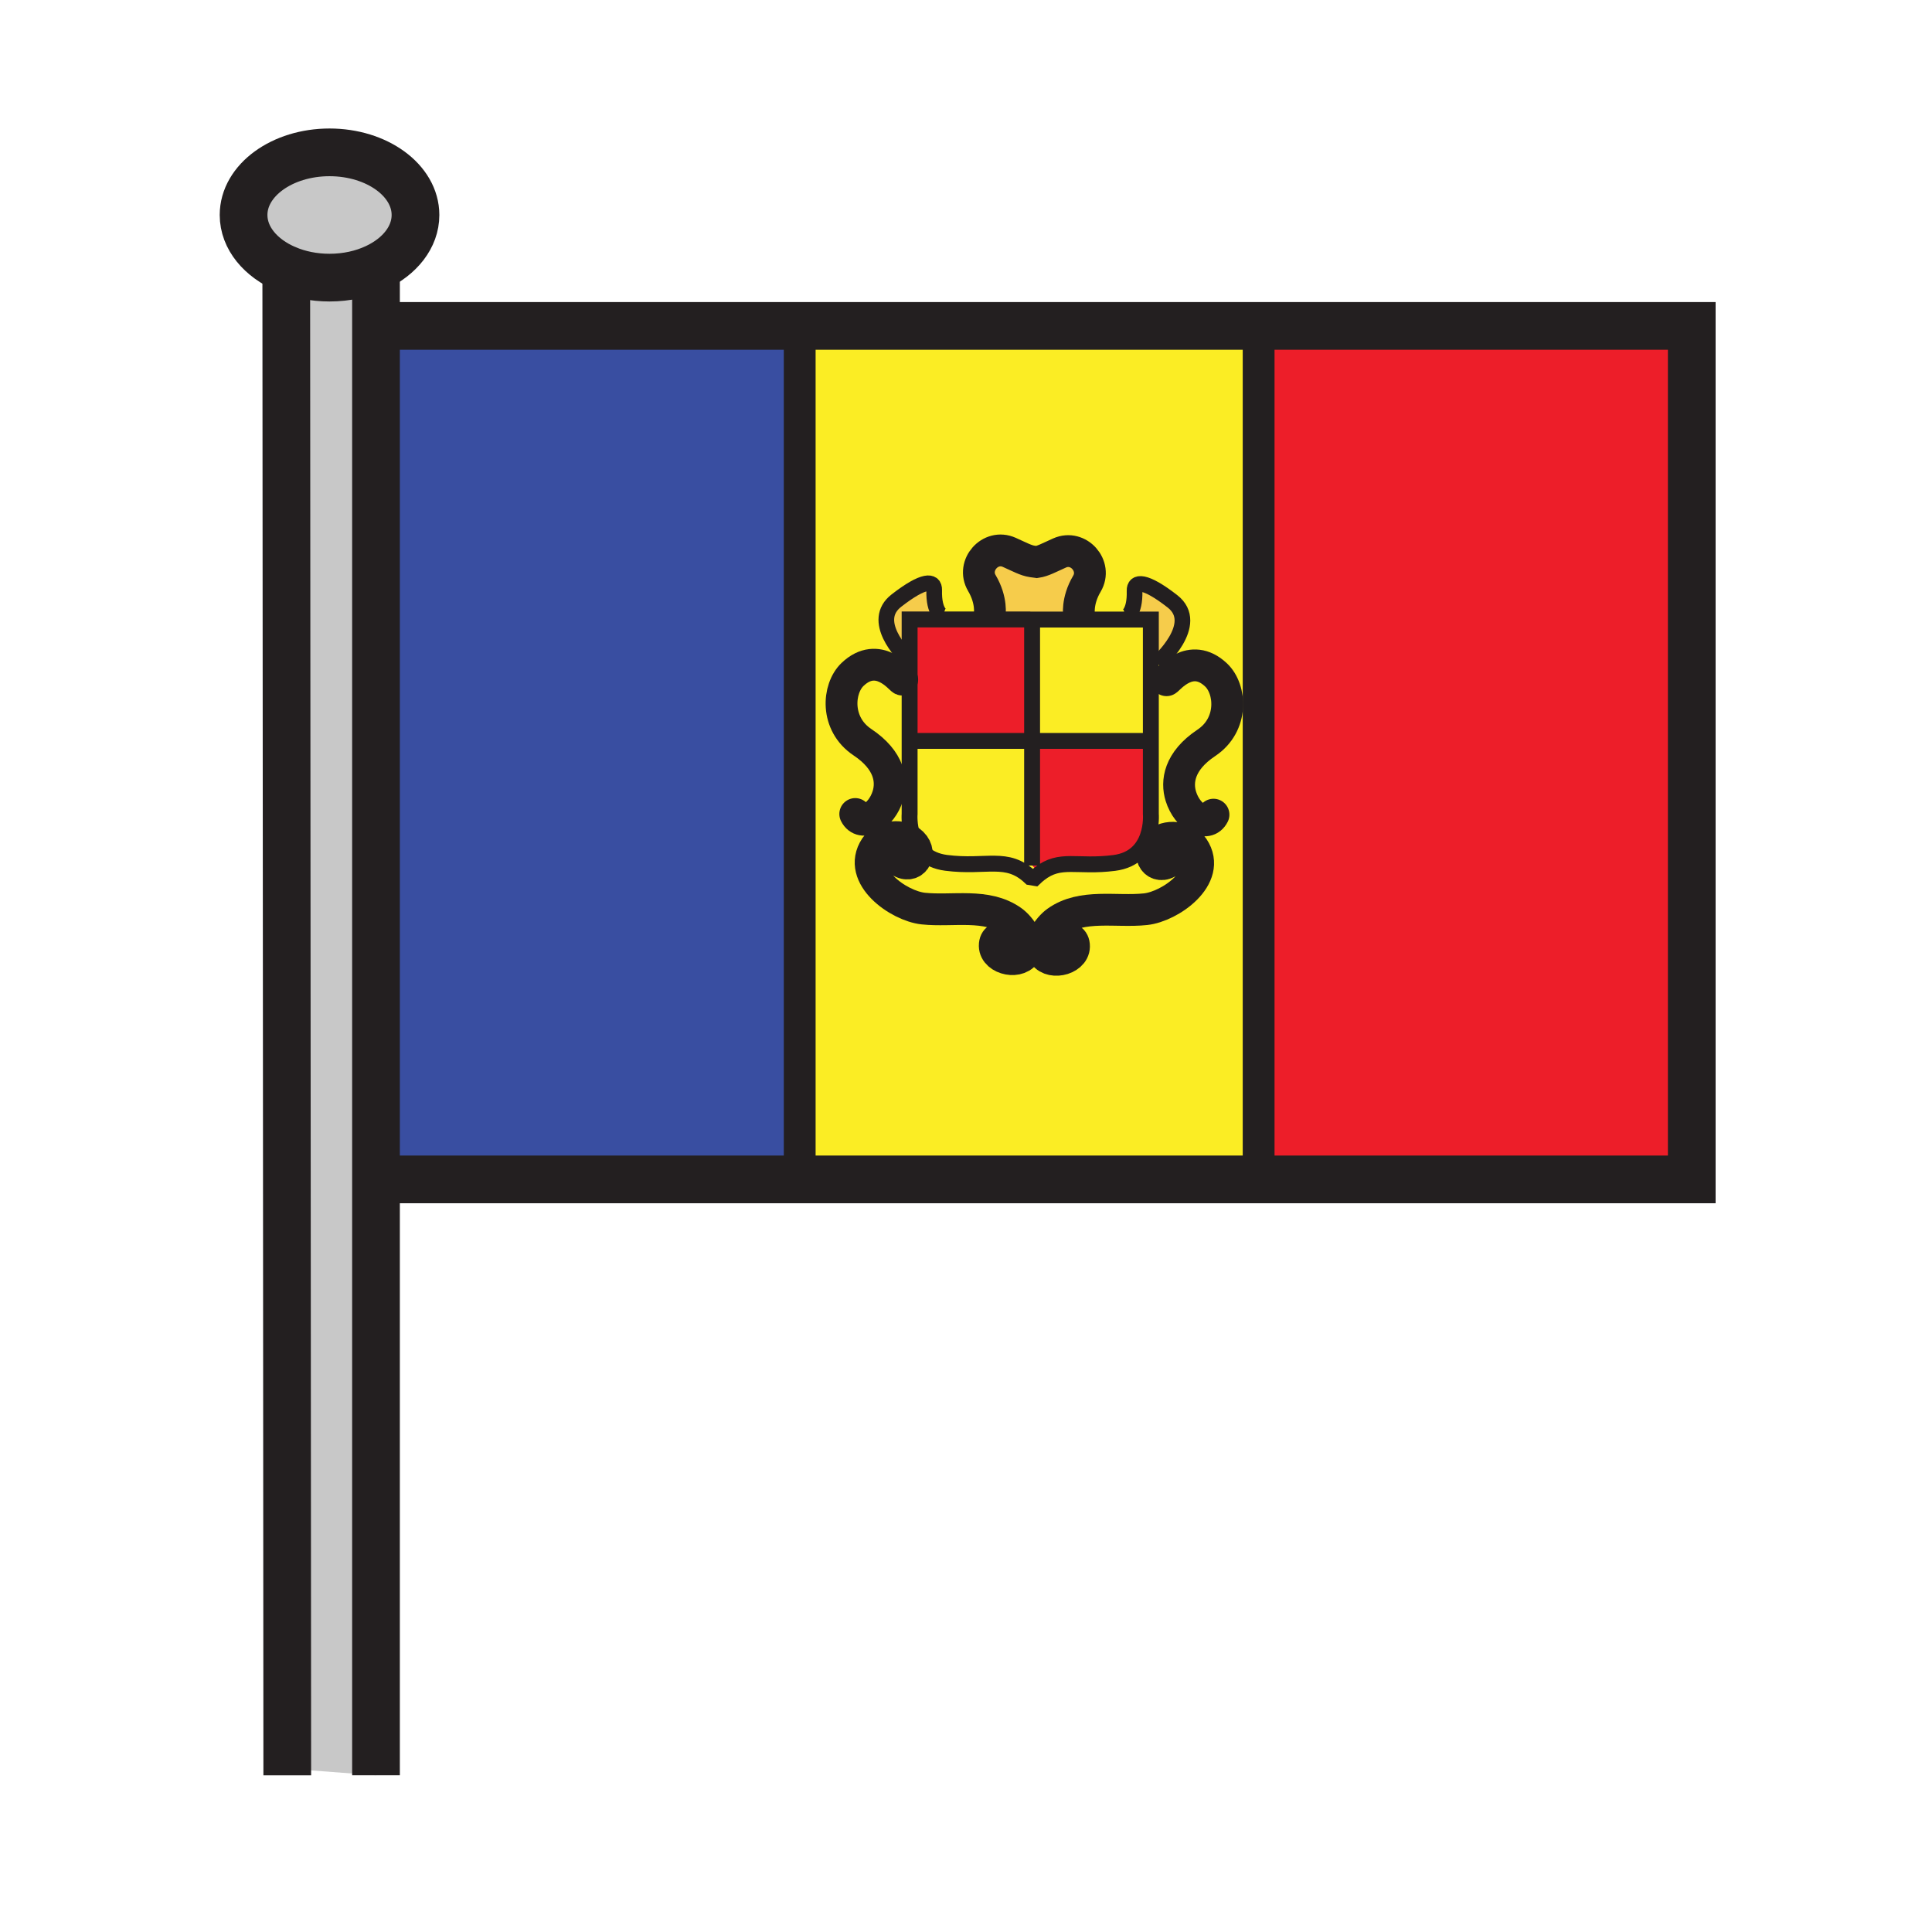 <svg xmlns="http://www.w3.org/2000/svg" width="850.394" height="850.394" viewBox="0 0 850.394 850.394" overflow="visible"><path fill="#ed1e29" d="M744.65 143.46v375.66H554V143.46z"/><path d="M506.56 326.12v-34.18h2.881s19.529-17.23 6.609-27.28c-12.14-9.44-16.79-9.05-16.66-4.6.29 10.06-3.739 11.49-3.739 11.49v1.15h-20.67v-1.72s-1.15-6.32 3.449-14.07c4.59-7.76-3.729-17.24-12.069-13.5-4.591 2.06-7.351 3.59-10.061 3.98l-2.01-.29c-2.7-.39-5.46-1.92-10.06-3.98-8.33-3.74-16.65 5.74-12.061 13.5 4.59 7.75 3.44 14.07 3.44 14.07v1.97h-20.67v-1.4s-4.02-1.43-3.74-11.49c.13-4.45-4.52-4.84-16.65 4.6-11.36 8.83 2.34 23.21 5.83 26.56v67.32s-1.73 19.24 16.07 21.54c17.81 2.3 26.71-3.45 37.05 6.32l1.93.32c.7-.67 1.391-1.26 2.07-1.79 9.26-7.26 16.38-2.68 32.98-4.81 17.8-2.3 16.079-21.55 16.079-21.55v-32.16zM554 518v1.12H352V143.46h202V518z" fill="#fbed24"/><path d="M516.05 264.66c12.92 10.05-6.609 27.28-6.609 27.28h-2.881V272.7h-10.91v-1.15s4.029-1.43 3.739-11.49c-.129-4.45 4.521-4.84 16.661 4.6z" fill="#f6cc4b"/><path d="M506.56 358.28s1.721 19.25-16.079 21.55c-16.601 2.13-23.721-2.45-32.98 4.81l-3.21-3.66v-54.86h52.27v32.16z" fill="#ed1e29"/><path fill="#fbed24" d="M506.56 291.94v34.18h-52.27V272.7H506.56z"/><path d="M453.43 272.66h-17.82v-1.97s1.149-6.32-3.44-14.07c-4.59-7.76 3.73-17.24 12.061-13.5 4.6 2.06 7.359 3.59 10.06 3.98l2.01.29c2.71-.39 5.47-1.92 10.061-3.98 8.34-3.74 16.659 5.74 12.069 13.5-4.6 7.75-3.449 14.07-3.449 14.07v1.72h-21.55v-.04z" fill="#f6cc4b"/><path d="M454.29 380.98l3.21 3.66c-.68.53-1.37 1.12-2.07 1.79l-1.93-.32c-10.34-9.77-19.24-4.02-37.05-6.32-17.8-2.3-16.07-21.54-16.07-21.54v-32.13H454.29v54.86z" fill="#fbed24"/><path fill="#ed1e29" d="M400.38 290.93v-18.27H453.43v.04h.86v53.42H400.38z"/><path d="M414.94 271.26v1.4h-14.56v18.27c-3.49-3.35-17.19-17.73-5.83-26.56 12.13-9.44 16.78-9.05 16.65-4.6-.28 10.06 3.74 11.49 3.74 11.49z" fill="#f6cc4b"/><path fill="#394ea1" d="M352 143.46v375.66H165.5V143.46h2.44z"/><path d="M165.5 117.82c-5.9 2.78-12.92 4.38-20.46 4.38-6.94 0-13.45-1.36-19.04-3.75-11.24-4.77-18.79-13.65-18.79-23.82 0-15.23 16.94-27.57 37.83-27.57 20.9 0 37.84 12.34 37.84 27.57 0 9.74-6.92 18.29-17.38 23.19z" fill="#c8c8c8"/><path d="M165.5 519.12v262.3l-39.06-2.939L126 118.45c5.59 2.39 12.1 3.75 19.04 3.75 7.54 0 14.56-1.6 20.46-4.38v401.3z" fill="#c8c8c8"/><g fill="none" stroke="#231f20"><path stroke-width="21" d="M167.94 143.46h576.71v375.66H171.39M126 118.45c-11.24-4.77-18.79-13.65-18.79-23.82 0-15.23 16.94-27.57 37.83-27.57 20.9 0 37.84 12.34 37.84 27.57 0 9.74-6.92 18.29-17.38 23.19-5.9 2.78-12.92 4.38-20.46 4.38-6.94 0-13.45-1.36-19.04-3.75z"/><path stroke-width="21" d="M126 118v.45l.44 660.03v2.94M165.5 116.02V781.42"/><path stroke-width="14" d="M554 140v378M352 140v380"/><path d="M453.5 272.66H400.38v85.59s-1.73 19.24 16.07 21.54c17.81 2.3 26.71-3.45 37.05 6.32l1.93.32c.7-.67 1.391-1.26 2.07-1.79 9.26-7.26 16.38-2.68 32.98-4.81 17.8-2.3 16.079-21.55 16.079-21.55V272.7H453.43M454.29 275.28v105.7M402.01 326.12h105.12" stroke-width="7"/><path d="M414.94 271.26s-4.02-1.43-3.74-11.49c.13-4.45-4.52-4.84-16.65 4.6-11.36 8.83 2.34 23.21 5.83 26.56.48.47.77.72.77.72" stroke-width="6.893"/><path d="M397.13 299.12c-.86-.28-10.62-12.92-21.83-2.3-6.59 6.25-7.75 21.83 4.31 29.87s13.2 17.16 11.2 23.55c-2.87 9.2-11.48 13.79-14.36 8.05M395.69 378.68c5.85 4.48 10.75-2.71 5.82-7.54-4.35-4.26-12.81-3.29-16.17 1.8-8.45 12.8 10.25 25.83 21.05 26.98 12.95 1.38 27.87-2.51 39.07 5.47 3.72 2.65 8.86 9.79 5.61 14.36-3.511 4.92-14.45 1.91-13.11-4.61.48-2.3 3.05-3.12 4.55-1.71" stroke-width="14" stroke-linecap="round" stroke-linejoin="round"/><path d="M474.98 270.98s-1.15-6.32 3.449-14.07c4.59-7.76-3.729-17.24-12.069-13.5-4.591 2.06-7.351 3.59-10.061 3.98l-2.01-.29c-2.7-.39-5.46-1.92-10.06-3.98-8.33-3.74-16.65 5.74-12.061 13.5 4.59 7.75 3.44 14.07 3.44 14.07" stroke-width="14"/><path d="M495.65 271.55s4.029-1.43 3.739-11.49c-.13-4.45 4.521-4.84 16.66 4.6 12.92 10.05-6.609 27.28-6.609 27.28" stroke-width="6.893"/><path d="M513.46 299.41c.86-.28 10.62-12.92 21.83-2.3 6.59 6.25 7.75 21.83-4.31 29.87-12.061 8.04-13.2 17.16-11.2 23.55 2.87 9.2 11.489 13.79 14.359 8.05M514.9 378.97c-5.851 4.48-10.74-2.71-5.811-7.54 4.351-4.26 12.8-3.29 16.17 1.8 8.45 12.79-10.26 25.83-21.05 26.97-12.95 1.38-27.88-2.5-39.07 5.48-3.72 2.65-8.87 9.79-5.62 14.36 3.511 4.92 14.45 1.91 13.11-4.61-.479-2.3-3.04-3.12-4.54-1.71" stroke-width="14" stroke-linecap="round" stroke-linejoin="round"/></g><path fill="none" d="M0 0h850.394v850.394H0z"/></svg>